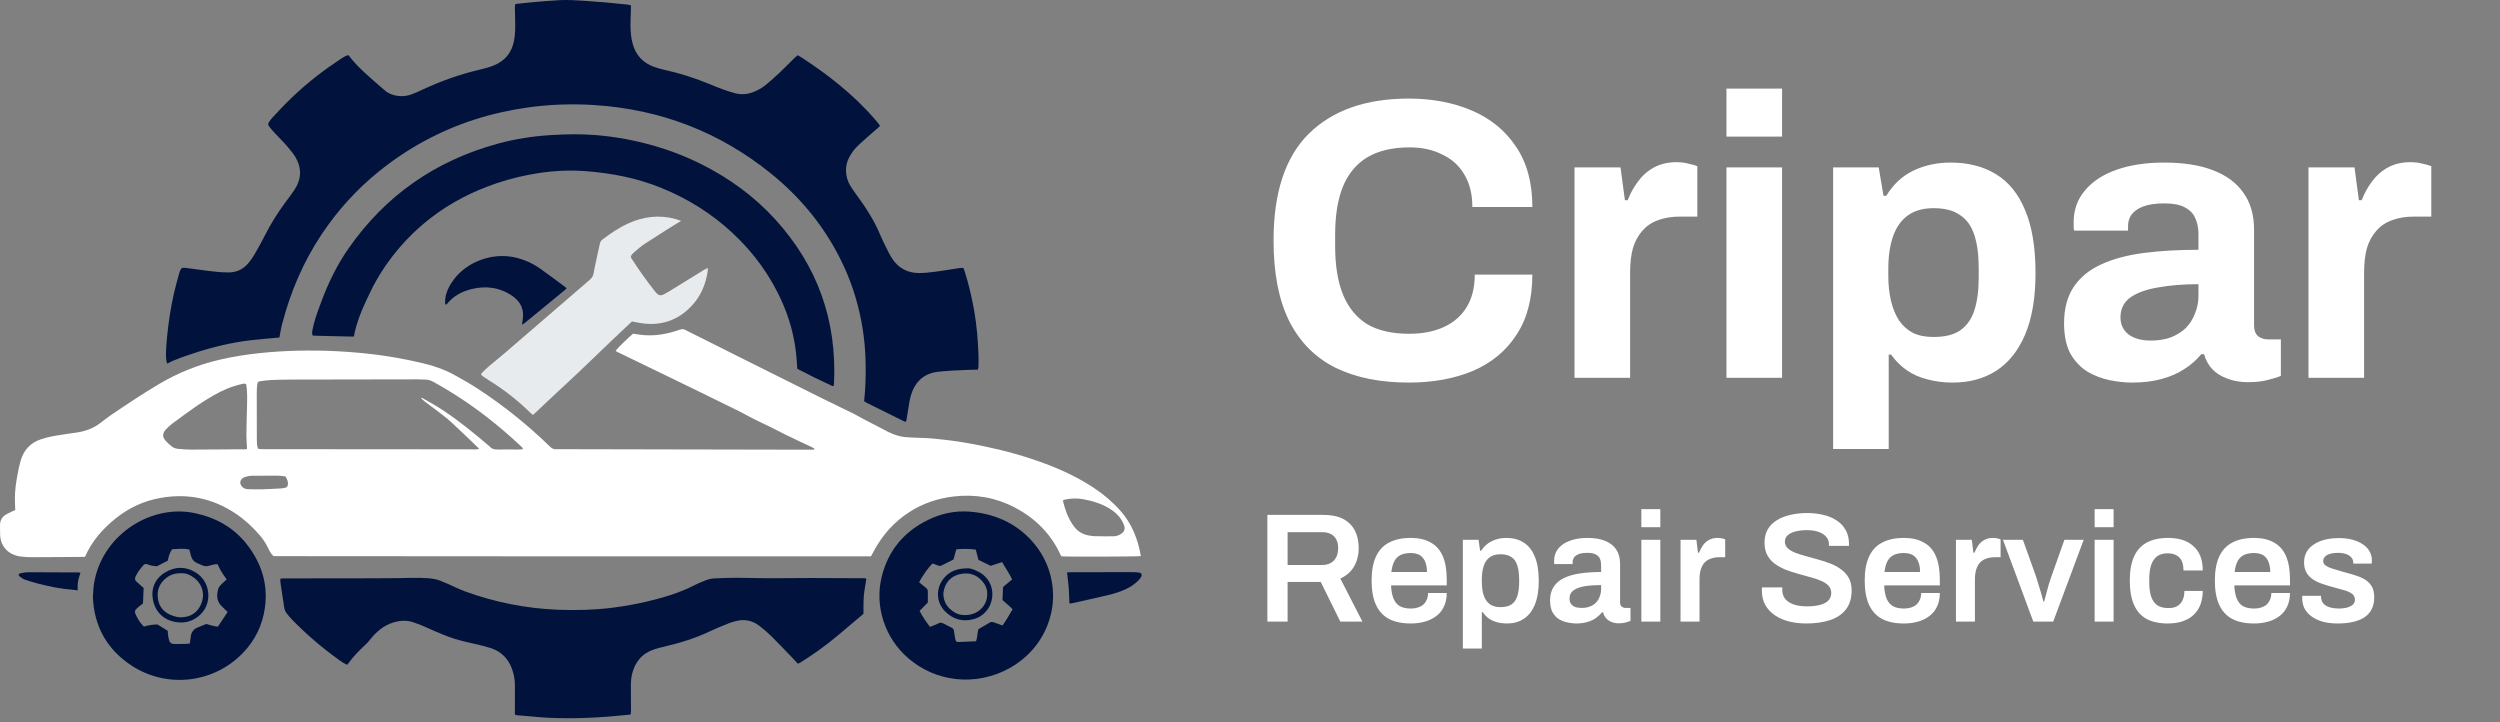 <svg width="225" height="65" viewBox="0 0 225 65" fill="none" xmlns="http://www.w3.org/2000/svg">
<rect x="0" y="0" width="225" height="65" fill="#808080" stroke="none"/>
<path d="M95.533 50.068C95.917 50.118 102.358 50.1 102.664 50.049C102.667 50.036 102.674 50.022 102.671 50.01C102.405 48.502 101.861 47.122 100.83 45.958C100.128 45.167 99.327 44.495 98.448 43.91C97.095 43.01 95.634 42.322 94.116 41.75C92.29 41.062 90.413 40.544 88.501 40.151C87.445 39.933 86.383 39.742 85.313 39.613C84.448 39.508 83.582 39.414 82.709 39.403C82.377 39.399 82.046 39.368 81.715 39.356C81.08 39.332 80.491 39.147 79.928 38.867C79.656 38.732 79.391 38.584 79.121 38.444C78.63 38.189 78.138 37.938 77.649 37.681C77.38 37.54 77.121 37.379 76.849 37.244C75.82 36.737 74.784 36.245 73.758 35.734C71.431 34.578 69.108 33.415 66.784 32.253C65.14 31.431 63.498 30.607 61.854 29.784C61.817 29.766 61.778 29.75 61.744 29.727C61.557 29.602 61.369 29.6 61.157 29.677C60.623 29.869 60.074 30.011 59.513 30.1C58.825 30.209 58.136 30.212 57.448 30.103C57.285 30.077 57.121 30.055 56.98 30.034C56.638 30.296 55.631 31.276 55.408 31.563C55.508 31.679 55.656 31.72 55.787 31.784C58.062 32.888 60.339 33.988 62.613 35.094C63.918 35.728 65.222 36.366 66.521 37.011C67.115 37.306 67.686 37.648 68.288 37.924C69.067 38.282 69.826 38.673 70.588 39.064C71.325 39.441 72.085 39.777 72.834 40.132C72.994 40.208 73.151 40.289 73.295 40.361C73.296 40.473 73.236 40.47 73.184 40.471C73.059 40.473 72.935 40.473 72.81 40.473C65.271 40.458 57.731 40.443 50.191 40.427C50.164 40.427 50.136 40.424 50.108 40.428C49.856 40.461 49.673 40.366 49.487 40.185C47.493 38.24 45.327 36.507 42.995 34.981C42.337 34.551 41.649 34.165 40.961 33.781C39.977 33.23 38.915 32.884 37.818 32.634C36.469 32.326 35.111 32.07 33.738 31.904C32.64 31.77 31.538 31.676 30.432 31.616C29.202 31.55 27.971 31.535 26.74 31.563C25.62 31.589 24.503 31.663 23.387 31.779C22.162 31.906 20.948 32.099 19.749 32.379C17.823 32.827 16.011 33.56 14.308 34.566C12.82 35.446 11.387 36.41 9.957 37.379C9.659 37.58 9.376 37.802 9.093 38.023C8.456 38.521 7.733 38.805 6.937 38.922C6.212 39.029 5.486 39.126 4.764 39.253C4.399 39.317 4.038 39.422 3.684 39.537C2.725 39.847 2.134 40.521 1.855 41.469C1.731 41.891 1.647 42.326 1.567 42.76C1.445 43.425 1.348 44.095 1.341 44.772C1.338 45.142 1.36 45.512 1.371 45.909C1.312 45.933 1.235 45.958 1.162 45.992C0.987 46.075 0.814 46.16 0.642 46.248C0.205 46.47 -0.016 46.819 0.002 47.315C0.012 47.605 -0.003 47.895 0.013 48.184C0.075 49.335 0.933 49.956 1.782 50.076C2.164 50.13 2.553 50.15 2.939 50.15C4.364 50.149 5.789 50.134 7.214 50.123C7.364 50.122 7.515 50.116 7.649 50.112C8.273 48.69 9.252 47.583 10.429 46.642C11.605 45.701 12.943 45.083 14.425 44.816C16.894 44.371 19.18 44.848 21.262 46.258C22.056 46.796 22.75 47.447 23.376 48.172C23.667 48.508 23.909 48.874 24.106 49.273C24.246 49.555 24.379 49.848 24.621 50.053C42.545 50.08 60.458 50.07 78.387 50.07C78.474 49.911 78.553 49.767 78.63 49.623C79.406 48.169 80.462 46.967 81.856 46.076C83.076 45.297 84.413 44.845 85.852 44.68C87.774 44.46 89.605 44.774 91.318 45.669C93.147 46.625 94.556 48.006 95.43 49.895C95.454 49.946 95.482 49.993 95.509 50.041C95.515 50.052 95.526 50.061 95.533 50.068ZM37.964 35.796C37.946 35.817 37.927 35.837 37.909 35.858C38.033 35.965 38.153 36.079 38.283 36.178C38.579 36.405 38.885 36.619 39.179 36.848C39.648 37.212 40.135 37.559 40.572 37.958C41.427 38.74 42.254 39.553 43.133 40.391C43.002 40.417 42.927 40.444 42.852 40.445C42.464 40.447 42.077 40.441 41.69 40.44C35.728 40.435 29.765 40.431 23.803 40.426C23.679 40.426 23.554 40.432 23.43 40.423C23.352 40.416 23.276 40.386 23.202 40.367C23.118 40.052 23.117 39.747 23.115 39.445C23.108 38.052 23.107 36.658 23.108 35.265C23.108 35.059 23.126 34.851 23.147 34.646C23.156 34.553 23.192 34.463 23.217 34.371C23.325 34.342 23.416 34.305 23.511 34.293C23.84 34.254 24.17 34.207 24.501 34.195C25.164 34.172 25.828 34.163 26.492 34.161C30.172 34.153 33.851 34.147 37.531 34.142C37.779 34.142 38.028 34.162 38.277 34.163C38.547 34.165 38.786 34.248 39.022 34.378C40.684 35.294 42.263 36.334 43.765 37.493C44.849 38.33 45.885 39.222 46.883 40.159C46.956 40.227 47.061 40.283 47.057 40.438C46.91 40.445 46.775 40.457 46.64 40.457C46.017 40.458 45.395 40.444 44.773 40.457C44.507 40.463 44.281 40.42 44.102 40.213C44.067 40.172 44.02 40.14 43.977 40.104C42.692 39.013 41.392 37.941 39.986 37.003C39.332 36.566 38.65 36.178 37.964 35.796ZM22.152 34.564C22.168 34.664 22.188 34.756 22.198 34.85C22.258 35.428 22.25 36.007 22.232 36.587C22.206 37.442 22.183 38.297 22.177 39.152C22.174 39.562 22.213 39.972 22.233 40.394C22.097 40.467 21.942 40.434 21.794 40.435C20.273 40.448 18.751 40.462 17.23 40.465C16.843 40.465 16.456 40.434 16.071 40.4C15.85 40.381 15.629 40.323 15.454 40.18C15.262 40.023 15.074 39.857 14.911 39.672C14.613 39.336 14.609 39.011 14.909 38.672C15.09 38.467 15.299 38.279 15.519 38.115C16.24 37.58 16.963 37.046 17.702 36.536C18.202 36.192 18.722 35.873 19.248 35.57C20.03 35.121 20.853 34.766 21.739 34.57C21.86 34.544 21.979 34.496 22.152 34.564ZM95.657 45.057C95.716 45.013 95.726 45.002 95.738 44.997C95.776 44.983 95.815 44.966 95.855 44.958C96.416 44.843 96.975 44.829 97.542 44.938C98.378 45.098 99.178 45.343 99.903 45.798C100.305 46.051 100.658 46.362 100.915 46.762C101.033 46.945 101.127 47.151 101.191 47.359C101.271 47.621 101.176 47.847 100.952 48.012C100.734 48.173 100.488 48.263 100.219 48.266C99.652 48.271 99.085 48.27 98.518 48.257C98.312 48.252 98.104 48.217 97.902 48.174C97.412 48.068 97.004 47.822 96.695 47.425C96.151 46.724 95.868 45.912 95.657 45.057ZM25.695 42.881C25.836 43.114 25.929 43.326 25.917 43.57C25.907 43.77 25.821 43.871 25.625 43.911C25.503 43.935 25.379 43.953 25.255 43.96C24.662 43.991 24.068 44.026 23.475 44.042C23.088 44.052 22.701 44.036 22.314 44.027C22.113 44.023 21.937 43.955 21.794 43.807C21.538 43.541 21.576 43.189 21.894 43.002C21.999 42.94 22.121 42.899 22.24 42.874C22.402 42.84 22.568 42.815 22.733 42.814C23.507 42.807 24.281 42.805 25.055 42.812C25.26 42.814 25.465 42.855 25.695 42.881Z" fill="white"/>
<path d="M71.793 4.969C71.678 5.068 71.56 5.16 71.454 5.265C71.01 5.7 70.579 6.148 70.127 6.575C69.746 6.935 69.352 7.284 68.947 7.617C68.571 7.924 68.151 8.165 67.689 8.325C67.178 8.502 66.665 8.527 66.139 8.386C65.389 8.185 64.668 7.904 63.955 7.606C62.599 7.042 61.207 6.595 59.772 6.278C59.449 6.206 59.128 6.115 58.818 6C57.858 5.644 57.237 4.969 56.953 3.985C56.794 3.436 56.75 2.872 56.744 2.306C56.739 1.852 56.769 1.396 56.781 0.941C56.785 0.792 56.782 0.642 56.782 0.477C56.666 0.452 56.575 0.424 56.483 0.413C55.136 0.262 53.786 0.147 52.433 0.061C51.742 0.017 51.051 -0.021 50.361 0.014C49.547 0.055 48.734 0.131 47.921 0.199C47.507 0.234 47.096 0.284 46.683 0.327C46.588 0.337 46.494 0.35 46.376 0.365C46.362 0.464 46.337 0.555 46.338 0.646C46.345 1.101 46.364 1.556 46.367 2.012C46.371 2.563 46.37 3.115 46.265 3.661C46.059 4.737 45.446 5.488 44.434 5.894C44.014 6.063 43.567 6.175 43.125 6.28C41.356 6.698 39.654 7.305 38.01 8.074C37.697 8.22 37.382 8.363 37.059 8.486C36.667 8.635 36.259 8.685 35.837 8.636C35.399 8.586 34.999 8.446 34.664 8.16C34.086 7.667 33.508 7.173 32.949 6.659C32.38 6.137 31.831 5.593 31.362 4.962C31.089 5.019 30.871 5.165 30.655 5.309C30.276 5.562 29.899 5.818 29.527 6.083C27.992 7.177 26.575 8.407 25.277 9.774C25.04 10.024 24.801 10.274 24.568 10.529C24.456 10.651 24.348 10.778 24.255 10.914C24.097 11.145 24.097 11.218 24.264 11.432C24.407 11.617 24.562 11.795 24.722 11.966C25.023 12.29 25.339 12.6 25.635 12.928C25.894 13.215 26.143 13.511 26.377 13.819C26.517 14.004 26.635 14.211 26.736 14.421C27.109 15.194 27.091 15.97 26.706 16.732C26.583 16.977 26.421 17.204 26.262 17.429C26.056 17.723 25.833 18.005 25.622 18.295C24.956 19.212 24.352 20.167 23.842 21.182C23.558 21.749 23.247 22.304 22.93 22.853C22.772 23.127 22.591 23.392 22.39 23.637C21.93 24.2 21.341 24.514 20.594 24.517C19.984 24.52 19.379 24.463 18.775 24.384C18.09 24.295 17.405 24.199 16.72 24.11C16.612 24.096 16.5 24.108 16.381 24.108C16.237 24.242 16.175 24.429 16.124 24.612C15.954 25.222 15.779 25.832 15.642 26.451C15.358 27.731 15.161 29.026 15.034 30.331C14.989 30.784 14.959 31.239 14.939 31.693C14.928 31.94 14.946 32.189 14.964 32.437C14.97 32.527 15.016 32.614 15.05 32.725C15.82 32.312 16.627 32.067 17.423 31.799C19.104 31.235 20.824 30.828 22.587 30.619C23.342 30.529 24.101 30.472 24.858 30.401C24.953 30.392 25.048 30.388 25.144 30.382C25.235 29.935 25.3 29.501 25.412 29.079C26.168 26.216 27.317 23.527 28.969 21.058C30.401 18.919 32.109 17.032 34.116 15.416C36.693 13.341 39.552 11.78 42.706 10.762C44.302 10.247 45.931 9.89 47.593 9.661C49.575 9.389 51.565 9.328 53.555 9.459C59.486 9.852 64.787 11.892 69.405 15.632C72.239 17.927 74.462 20.717 75.981 24.043C76.8 25.835 77.346 27.709 77.65 29.656C77.924 31.41 77.958 33.172 77.868 34.939C77.848 35.324 77.804 35.707 77.77 36.103C77.832 36.148 77.882 36.195 77.941 36.224C79.092 36.796 80.244 37.365 81.396 37.935C81.42 37.946 81.449 37.95 81.504 37.965C81.586 37.862 81.596 37.729 81.616 37.598C81.698 37.081 81.775 36.562 81.867 36.047C81.903 35.844 81.964 35.645 82.028 35.449C82.424 34.253 83.238 33.576 84.507 33.449C85.375 33.362 86.245 33.318 87.116 33.29C87.406 33.281 87.695 33.275 88.009 33.267C88.031 33.167 88.065 33.078 88.066 32.988C88.071 32.643 88.074 32.298 88.063 31.953C88.02 30.628 87.908 29.31 87.682 28.002C87.471 26.777 87.183 25.571 86.81 24.386C86.782 24.296 86.742 24.209 86.706 24.115C86.598 24.115 86.502 24.103 86.41 24.117C85.658 24.229 84.908 24.358 84.155 24.457C83.676 24.52 83.192 24.576 82.71 24.574C81.648 24.571 80.818 24.108 80.255 23.208C80.035 22.858 79.858 22.482 79.672 22.112C79.518 21.803 79.369 21.491 79.237 21.173C78.686 19.851 77.918 18.659 77.07 17.512C76.882 17.257 76.699 16.996 76.533 16.726C76.283 16.319 76.157 15.871 76.14 15.392C76.125 14.953 76.228 14.544 76.43 14.157C76.651 13.738 76.939 13.366 77.283 13.043C77.746 12.609 78.231 12.197 78.706 11.776C78.87 11.631 79.053 11.506 79.204 11.324C79.071 11.117 78.917 10.942 78.766 10.766C77.784 9.619 76.69 8.586 75.523 7.628C74.433 6.733 73.285 5.915 72.1 5.149C72.009 5.091 71.912 5.038 71.793 4.969Z" fill="#01133C"/>
<path d="M25.256 52.07C25.198 52.255 25.24 52.419 25.263 52.577C25.362 53.273 25.477 53.967 25.576 54.663C25.609 54.891 25.698 55.085 25.843 55.258C25.985 55.427 26.124 55.6 26.278 55.758C27.571 57.089 28.976 58.291 30.483 59.374C30.717 59.543 30.955 59.71 31.252 59.831C31.3 59.768 31.349 59.708 31.395 59.645C31.836 59.04 32.361 58.511 32.91 58.005C33.043 57.883 33.158 57.751 33.269 57.609C33.842 56.879 34.517 56.287 35.434 56.014C36.021 55.839 36.606 55.808 37.188 56.002C37.554 56.123 37.917 56.261 38.268 56.421C38.921 56.721 39.579 57.006 40.251 57.265C41.145 57.609 42.077 57.805 43.007 58.014C43.411 58.105 43.814 58.209 44.206 58.341C45.131 58.652 45.747 59.288 46.078 60.198C46.239 60.642 46.332 61.104 46.34 61.574C46.353 62.305 46.34 63.036 46.339 63.767C46.338 63.945 46.339 64.123 46.339 64.306C46.407 64.332 46.456 64.364 46.508 64.368C47.251 64.434 47.995 64.503 48.739 64.56C49.746 64.636 50.756 64.647 51.766 64.635C53.053 64.619 54.336 64.543 55.617 64.418C55.987 64.382 56.358 64.347 56.754 64.309C56.768 64.183 56.789 64.078 56.789 63.973C56.787 63.27 56.779 62.566 56.778 61.863C56.777 61.462 56.79 61.062 56.884 60.67C57.155 59.551 57.812 58.779 58.926 58.425C59.202 58.337 59.484 58.268 59.767 58.202C61.211 57.867 62.618 57.429 63.959 56.788C64.494 56.532 65.05 56.317 65.6 56.094C65.791 56.016 65.993 55.961 66.193 55.907C66.962 55.702 67.68 55.823 68.314 56.303C68.709 56.603 69.09 56.928 69.442 57.277C70.109 57.938 70.751 58.624 71.403 59.3C71.537 59.439 71.668 59.581 71.816 59.738C71.905 59.693 71.99 59.656 72.067 59.607C73.256 58.871 74.382 58.049 75.453 57.151C76.204 56.521 76.951 55.885 77.713 55.241C77.721 54.719 77.702 54.181 77.745 53.647C77.788 53.128 77.894 52.614 77.973 52.095C77.845 52.011 77.704 52.041 77.57 52.04C76.049 52.031 74.527 52.021 73.006 52.021C71.719 52.021 70.433 52.044 69.147 52.041C68.179 52.039 67.211 52.001 66.243 52C65.593 51.999 64.944 52.032 64.294 52.056C63.987 52.067 63.694 52.153 63.411 52.267C63.117 52.386 62.819 52.502 62.538 52.649C61.541 53.172 60.486 53.535 59.406 53.836C58.005 54.226 56.584 54.513 55.142 54.693C53.505 54.897 51.861 54.942 50.214 54.876C47.346 54.762 44.563 54.212 41.868 53.231C41.363 53.047 40.881 52.801 40.388 52.585C40.16 52.485 39.931 52.389 39.701 52.294C39.326 52.14 38.937 52.068 38.532 52.039C37.619 51.976 36.707 52.02 35.795 52.031C34.315 52.049 32.835 52.047 31.355 52.05C29.474 52.053 27.593 52.053 25.712 52.055C25.563 52.056 25.414 52.065 25.256 52.07Z" fill="#01133C"/>
<path d="M71.756 33.194C72.797 33.737 73.836 34.252 74.891 34.734C74.925 34.75 74.97 34.739 75.032 34.742C75.043 34.644 75.059 34.552 75.063 34.459C75.322 28.82 73.567 23.899 69.751 19.723C67.856 17.65 65.617 16.026 63.106 14.771C60.98 13.708 58.738 12.978 56.403 12.534C55.507 12.363 54.603 12.241 53.693 12.163C52.31 12.046 50.93 12.073 49.548 12.16C47.942 12.26 46.358 12.505 44.808 12.928C39.188 14.461 34.688 17.591 31.359 22.372C30.336 23.841 29.558 25.44 28.932 27.114C28.676 27.798 28.415 28.481 28.235 29.192C28.192 29.366 28.149 29.54 28.117 29.716C28.09 29.864 28.066 30.014 28.13 30.183C28.189 30.194 28.254 30.214 28.32 30.215C29.398 30.242 30.477 30.266 31.555 30.29C31.65 30.293 31.745 30.291 31.845 30.291C32.111 28.841 32.718 27.542 33.34 26.253C33.966 24.955 34.749 23.753 35.663 22.637C36.576 21.52 37.603 20.518 38.744 19.635C40.553 18.233 42.564 17.208 44.731 16.481C45.966 16.067 47.228 15.765 48.516 15.572C49.916 15.362 51.327 15.297 52.737 15.406C55.064 15.585 57.338 16.025 59.511 16.908C61.892 17.876 64.04 19.212 65.921 20.964C67.867 22.776 69.399 24.883 70.454 27.328C71.071 28.756 71.472 30.243 71.648 31.788C71.699 32.239 71.718 32.695 71.756 33.194Z" fill="#01133C"/>
<path d="M94.777 53.591C94.761 50.301 92.624 47.82 90.243 46.773C89.283 46.352 88.279 46.12 87.237 46.045C85.937 45.951 84.702 46.22 83.538 46.785C81.375 47.836 79.963 49.515 79.366 51.853C78.674 54.562 79.659 57.467 81.763 59.257C82.997 60.307 84.425 60.93 86.033 61.114C89.35 61.493 92.923 59.684 94.26 56.297C94.603 55.428 94.784 54.491 94.777 53.591ZM90.187 50.588C90.489 51.12 90.834 51.598 91.088 52.148C90.936 52.277 90.797 52.39 90.663 52.508C90.53 52.625 90.365 52.709 90.27 52.87C90.256 53.242 90.241 53.612 90.226 54.007C90.459 54.21 90.698 54.417 90.934 54.627C91.003 54.689 91.061 54.762 91.132 54.837C90.835 55.34 90.56 55.83 90.226 56.294C89.958 56.199 89.711 56.117 89.469 56.021C89.3 55.954 89.16 55.965 89.004 56.071C88.788 56.218 88.552 56.336 88.325 56.467C88.231 56.522 88.138 56.579 88.061 56.625C87.946 56.989 87.975 57.356 87.845 57.714C87.327 57.737 86.818 57.765 86.308 57.779C86.071 57.786 86.022 57.742 85.974 57.505C85.924 57.262 85.889 57.016 85.854 56.771C85.837 56.653 85.789 56.565 85.679 56.51C85.395 56.368 85.113 56.223 84.831 56.078C84.723 56.022 84.618 56.035 84.512 56.082C84.323 56.166 84.133 56.248 83.942 56.329C83.869 56.359 83.792 56.383 83.695 56.417C83.347 55.954 83.024 55.498 82.765 54.981C83.026 54.713 83.275 54.458 83.506 54.221C83.506 53.888 83.499 53.585 83.509 53.282C83.515 53.096 83.437 52.973 83.293 52.866C83.095 52.718 82.908 52.557 82.722 52.405C83.002 51.837 83.647 50.941 83.94 50.713C84.1 50.773 84.268 50.836 84.434 50.901C84.543 50.943 84.646 50.944 84.753 50.888C85.096 50.713 85.442 50.542 85.812 50.357C85.894 50.061 85.981 49.746 86.065 49.444C86.51 49.375 87.51 49.393 87.823 49.472C87.901 49.773 87.98 50.079 88.061 50.391C88.426 50.568 88.785 50.742 89.163 50.925C89.478 50.822 89.804 50.714 90.187 50.588Z" fill="#01133C"/>
<path d="M8.361 53.729C8.46 56.324 9.596 58.421 11.815 59.887C14.923 61.939 19.099 61.554 21.791 58.84C22.946 57.676 23.632 56.267 23.849 54.641C24.127 52.558 23.531 50.707 22.271 49.061C21.07 47.491 19.46 46.591 17.527 46.181C13.662 45.36 9.335 48.041 8.507 52.269C8.467 52.472 8.434 52.676 8.414 52.882C8.389 53.142 8.38 53.405 8.361 53.729ZM12.951 56.394C12.626 56.078 12.408 55.729 12.234 55.353C12.093 55.045 12.112 54.962 12.346 54.731C12.434 54.644 12.534 54.569 12.632 54.492C12.718 54.425 12.808 54.363 12.869 54.318C12.89 53.835 12.909 53.383 12.929 52.915C12.903 52.893 12.86 52.86 12.819 52.824C12.634 52.659 12.446 52.498 12.265 52.328C12.126 52.197 12.123 52.048 12.205 51.877C12.387 51.5 12.631 51.17 12.914 50.864C13.022 50.747 13.138 50.733 13.286 50.795C13.556 50.906 13.845 50.944 14.115 50.968C14.449 50.795 14.767 50.631 15.1 50.459C15.177 50.108 15.252 49.743 15.51 49.426C16.007 49.402 16.514 49.347 17.031 49.451C17.087 49.653 17.139 49.852 17.196 50.049C17.281 50.342 17.453 50.562 17.745 50.68C17.898 50.742 18.047 50.814 18.2 50.879C18.394 50.963 18.585 50.989 18.8 50.921C19.046 50.843 19.302 50.78 19.576 50.773C19.658 50.943 19.73 51.105 19.816 51.261C19.902 51.417 19.999 51.569 20.097 51.718C20.193 51.864 20.297 52.005 20.401 52.153C20.228 52.309 20.067 52.439 19.925 52.587C19.822 52.695 19.702 52.814 19.66 52.95C19.487 53.514 19.465 54.066 19.923 54.531C20.049 54.658 20.179 54.781 20.308 54.906C20.374 54.97 20.44 55.034 20.486 55.079C20.191 55.525 19.91 55.948 19.615 56.394C19.278 56.383 18.942 56.254 18.565 56.156C18.322 56.256 18.056 56.368 17.787 56.474C17.434 56.614 17.234 56.874 17.174 57.243C17.14 57.459 17.116 57.676 17.085 57.912C17.011 57.923 16.932 57.942 16.852 57.945C16.548 57.954 16.244 57.959 15.94 57.962C15.339 57.968 15.269 57.911 15.149 57.317C15.131 57.223 15.126 57.125 15.116 57.03C15.107 56.936 15.1 56.842 15.093 56.77C14.779 56.576 14.487 56.395 14.179 56.204C13.784 56.196 13.378 56.266 12.951 56.394Z" fill="#01133C"/>
<path d="M61.302 19.878C61.085 19.805 60.959 19.755 60.829 19.719C59.352 19.312 57.927 19.478 56.544 20.107C55.708 20.487 54.957 21.002 54.227 21.552C54.096 21.651 54.023 21.772 53.989 21.925C53.877 22.436 53.762 22.948 53.653 23.46C53.572 23.838 53.486 24.215 53.425 24.596C53.385 24.844 53.265 25.023 53.078 25.183C52.226 25.91 51.382 26.645 50.535 27.376C48.83 28.848 47.126 30.321 45.417 31.788C44.966 32.176 44.498 32.543 44.046 32.927C43.825 33.115 43.619 33.32 43.41 33.521C43.363 33.566 43.332 33.629 43.281 33.7C43.35 33.766 43.403 33.828 43.467 33.873C43.637 33.993 43.807 34.111 43.984 34.219C45.349 35.049 46.588 36.039 47.733 37.148C47.802 37.214 47.877 37.272 47.962 37.345C48.074 37.244 48.177 37.155 48.278 37.061C49.003 36.38 49.719 35.69 50.453 35.018C52.522 33.123 54.506 31.139 56.559 29.228C56.659 29.134 56.761 29.041 56.88 28.931C57.117 28.976 57.359 29.028 57.601 29.069C59.467 29.38 61.049 28.85 62.319 27.449C63.093 26.595 63.513 25.57 63.689 24.44C63.703 24.349 63.7 24.256 63.707 24.12C63.56 24.192 63.446 24.237 63.343 24.3C62.413 24.871 61.486 25.447 60.556 26.019C60.285 26.185 60.017 26.357 59.733 26.497C59.447 26.638 59.281 26.591 59.067 26.364C59.001 26.294 58.941 26.218 58.881 26.142C58.209 25.282 57.57 24.398 56.978 23.481C56.752 23.131 56.646 23.099 57.062 22.715C57.375 22.425 57.713 22.154 58.068 21.919C58.91 21.363 59.767 20.832 60.62 20.292C60.817 20.168 61.018 20.05 61.302 19.878Z" fill="#E8EBEE"/>
<path d="M40.122 27.429C40.163 27.401 40.203 27.384 40.227 27.355C40.797 26.649 41.553 26.238 42.416 26.023C43.741 25.693 44.999 25.86 46.133 26.652C46.863 27.162 47.19 27.866 47.045 28.763C47.023 28.898 47.008 29.034 46.983 29.22C47.077 29.165 47.136 29.141 47.183 29.102C47.665 28.71 48.145 28.317 48.625 27.923C49.34 27.336 50.054 26.749 50.768 26.161C50.841 26.101 50.91 26.035 50.984 25.969C50.953 25.924 50.937 25.883 50.906 25.86C50.142 25.293 49.386 24.713 48.605 24.168C47.899 23.673 47.117 23.331 46.267 23.151C44.3 22.737 42.096 23.538 40.892 25.088C40.499 25.595 40.198 26.15 40.086 26.789C40.056 26.963 40.063 27.145 40.06 27.323C40.06 27.356 40.097 27.389 40.122 27.429Z" fill="#01133C"/>
<path d="M96.034 51.516C96.087 51.999 96.151 52.459 96.186 52.923C96.22 53.374 96.225 53.828 96.243 54.299C96.305 54.304 96.358 54.32 96.406 54.309C97.524 54.06 98.644 53.82 99.758 53.551C100.307 53.419 100.848 53.249 101.362 53.004C101.766 52.812 102.129 52.565 102.445 52.252C102.542 52.156 102.63 52.045 102.697 51.927C102.811 51.726 102.736 51.572 102.517 51.528C102.436 51.512 102.352 51.506 102.27 51.503C102.076 51.496 101.883 51.491 101.69 51.491C99.921 51.493 98.152 51.496 96.383 51.5C96.275 51.501 96.167 51.51 96.034 51.516Z" fill="#01133C"/>
<path d="M6.992 53.128C6.992 52.913 6.981 52.736 6.995 52.561C7.008 52.397 7.038 52.233 7.078 52.074C7.12 51.904 7.184 51.74 7.244 51.553C7.17 51.538 7.12 51.519 7.07 51.519C5.552 51.51 4.035 51.499 2.517 51.501C2.285 51.502 2.052 51.553 1.823 51.599C1.671 51.63 1.635 51.779 1.76 51.874C1.911 51.99 2.073 52.109 2.25 52.172C2.652 52.313 3.063 52.431 3.476 52.538C3.916 52.651 4.36 52.749 4.806 52.839C5.508 52.981 6.221 53.055 6.992 53.128Z" fill="#01133C"/>
<path d="M87.02 51.15C86.12 51.162 85.448 51.428 84.94 52.047C84.209 52.937 84.242 54.215 85.058 55.026C85.763 55.728 86.623 55.993 87.607 55.728C88.565 55.469 89.227 54.67 89.307 53.658C89.378 52.756 88.945 51.892 88.02 51.435C87.672 51.262 87.312 51.117 87.02 51.15ZM84.902 53.401C84.919 53.31 84.934 53.129 84.988 52.96C85.255 52.127 85.873 51.71 86.708 51.622C87.487 51.539 88.104 51.872 88.555 52.503C88.708 52.718 88.808 52.963 88.839 53.228C88.983 54.488 87.965 55.485 86.602 55.344C86.173 55.299 85.786 55.083 85.469 54.778C85.106 54.428 84.908 53.999 84.902 53.401Z" fill="#01133C"/>
<path d="M13.714 53.396C13.716 54.694 14.427 55.619 15.518 55.917C16.392 56.156 17.197 56.011 17.897 55.436C19.149 54.408 19.004 52.385 17.626 51.53C16.701 50.956 15.762 50.972 14.843 51.528C14.084 51.986 13.738 52.696 13.714 53.396ZM16.329 51.588C16.744 51.586 17.049 51.692 17.465 51.999C18.135 52.491 18.433 53.333 18.187 54.123C17.933 54.941 17.363 55.517 16.334 55.558C16.053 55.569 15.787 55.499 15.526 55.408C14.802 55.158 14.334 54.669 14.217 53.904C14.097 53.12 14.355 52.467 15.001 51.985C15.38 51.702 15.81 51.581 16.329 51.588Z" fill="#01133C"/>
<path d="M126.788 34.432C124.22 34.432 122.024 33.988 120.2 33.1C118.376 32.188 116.984 30.784 116.024 28.888C115.088 26.992 114.62 24.58 114.62 21.652C114.62 17.332 115.676 14.128 117.788 12.04C119.924 9.928 122.924 8.872 126.788 8.872C128.9 8.872 130.796 9.232 132.476 9.952C134.156 10.672 135.476 11.752 136.436 13.192C137.42 14.632 137.912 16.444 137.912 18.628H132.512C132.512 17.476 132.272 16.504 131.792 15.712C131.336 14.92 130.676 14.32 129.812 13.912C128.972 13.48 127.988 13.264 126.86 13.264C125.324 13.264 124.052 13.564 123.044 14.164C122.06 14.764 121.328 15.652 120.848 16.828C120.392 17.98 120.164 19.396 120.164 21.076V22.192C120.164 23.92 120.404 25.372 120.884 26.548C121.364 27.7 122.084 28.576 123.044 29.176C124.028 29.752 125.288 30.04 126.824 30.04C128.024 30.04 129.068 29.836 129.956 29.428C130.844 29.02 131.528 28.42 132.008 27.628C132.488 26.836 132.728 25.864 132.728 24.712H137.912C137.912 26.896 137.432 28.708 136.472 30.148C135.536 31.588 134.228 32.668 132.548 33.388C130.868 34.084 128.948 34.432 126.788 34.432ZM141.706 34V15.064H145.846L146.242 18.016H146.494C146.734 17.392 147.046 16.828 147.43 16.324C147.814 15.796 148.294 15.376 148.87 15.064C149.446 14.752 150.118 14.596 150.886 14.596C151.294 14.596 151.666 14.644 152.002 14.74C152.338 14.812 152.59 14.884 152.758 14.956V19.492H151.21C150.466 19.492 149.806 19.6 149.23 19.816C148.678 20.008 148.21 20.32 147.826 20.752C147.442 21.184 147.154 21.712 146.962 22.336C146.794 22.96 146.71 23.692 146.71 24.532V34H141.706ZM155.382 12.292V7.972H160.386V12.292H155.382ZM155.382 34V15.064H160.386V34H155.382ZM164.98 40.408V15.064H169.084L169.516 17.62H169.768C170.392 16.588 171.208 15.832 172.216 15.352C173.224 14.872 174.34 14.632 175.564 14.632C177.148 14.632 178.504 14.98 179.632 15.676C180.784 16.372 181.66 17.452 182.26 18.916C182.884 20.38 183.196 22.264 183.196 24.568C183.196 26.8 182.884 28.648 182.26 30.112C181.636 31.576 180.76 32.668 179.632 33.388C178.528 34.084 177.232 34.432 175.744 34.432C174.928 34.432 174.172 34.336 173.476 34.144C172.78 33.976 172.156 33.7 171.604 33.316C171.052 32.932 170.584 32.464 170.2 31.912H169.984V40.408H164.98ZM174.016 30.328C175.024 30.328 175.816 30.136 176.392 29.752C176.992 29.344 177.424 28.744 177.688 27.952C177.952 27.136 178.084 26.14 178.084 24.964V24.136C178.084 22.936 177.952 21.94 177.688 21.148C177.424 20.332 176.992 19.732 176.392 19.348C175.816 18.94 175.024 18.736 174.016 18.736C173.08 18.736 172.312 18.952 171.712 19.384C171.112 19.816 170.668 20.44 170.38 21.256C170.092 22.072 169.948 23.056 169.948 24.208V24.82C169.948 25.66 170.032 26.428 170.2 27.124C170.368 27.796 170.608 28.372 170.92 28.852C171.256 29.332 171.676 29.704 172.18 29.968C172.684 30.208 173.296 30.328 174.016 30.328ZM191.886 34.432C191.262 34.432 190.59 34.36 189.87 34.216C189.174 34.072 188.514 33.82 187.89 33.46C187.266 33.076 186.75 32.536 186.342 31.84C185.958 31.12 185.766 30.208 185.766 29.104C185.766 27.784 186.054 26.692 186.63 25.828C187.206 24.964 188.022 24.292 189.078 23.812C190.158 23.308 191.442 22.96 192.93 22.768C194.418 22.576 196.062 22.48 197.862 22.48V21.076C197.862 20.524 197.766 20.044 197.574 19.636C197.406 19.228 197.094 18.904 196.638 18.664C196.206 18.424 195.594 18.304 194.802 18.304C194.01 18.304 193.362 18.4 192.858 18.592C192.378 18.784 192.03 19.036 191.814 19.348C191.622 19.636 191.526 19.96 191.526 20.32V20.752H186.666C186.642 20.632 186.63 20.524 186.63 20.428C186.63 20.308 186.63 20.164 186.63 19.996C186.63 18.892 186.966 17.944 187.638 17.152C188.31 16.336 189.258 15.712 190.482 15.28C191.706 14.848 193.134 14.632 194.766 14.632C196.518 14.632 197.982 14.86 199.158 15.316C200.358 15.772 201.27 16.444 201.894 17.332C202.542 18.22 202.866 19.336 202.866 20.68V29.284C202.866 29.716 202.986 30.04 203.226 30.256C203.49 30.448 203.778 30.544 204.09 30.544H205.278V33.82C205.038 33.94 204.666 34.06 204.162 34.18C203.658 34.324 203.046 34.396 202.326 34.396C201.63 34.396 201.006 34.288 200.454 34.072C199.926 33.88 199.482 33.604 199.122 33.244C198.762 32.86 198.51 32.404 198.366 31.876H198.114C197.706 32.38 197.202 32.824 196.602 33.208C196.026 33.592 195.342 33.892 194.55 34.108C193.782 34.324 192.894 34.432 191.886 34.432ZM193.578 30.652C194.25 30.652 194.85 30.556 195.378 30.364C195.906 30.148 196.35 29.872 196.71 29.536C197.07 29.176 197.346 28.744 197.538 28.24C197.754 27.736 197.862 27.196 197.862 26.62V25.576C196.518 25.576 195.318 25.672 194.262 25.864C193.206 26.032 192.366 26.332 191.742 26.764C191.142 27.196 190.842 27.796 190.842 28.564C190.842 28.996 190.95 29.368 191.166 29.68C191.382 29.992 191.694 30.232 192.102 30.4C192.51 30.568 193.002 30.652 193.578 30.652ZM207.765 34V15.064H211.905L212.301 18.016H212.553C212.793 17.392 213.105 16.828 213.489 16.324C213.873 15.796 214.353 15.376 214.929 15.064C215.505 14.752 216.177 14.596 216.945 14.596C217.353 14.596 217.725 14.644 218.061 14.74C218.397 14.812 218.649 14.884 218.817 14.956V19.492H217.269C216.525 19.492 215.865 19.6 215.289 19.816C214.737 20.008 214.269 20.32 213.885 20.752C213.501 21.184 213.213 21.712 213.021 22.336C212.853 22.96 212.769 23.692 212.769 24.532V34H207.765Z" fill="white"/>
<path d="M114.064 55.945V46.341H119.118C119.827 46.341 120.415 46.463 120.882 46.705C121.349 46.948 121.699 47.293 121.932 47.741C122.165 48.189 122.282 48.717 122.282 49.323C122.282 49.949 122.142 50.504 121.862 50.989C121.582 51.465 121.171 51.825 120.63 52.067L122.618 55.945H120.63L118.866 52.375H115.884V55.945H114.064ZM115.884 50.849H118.978C119.445 50.849 119.804 50.714 120.056 50.443C120.308 50.173 120.434 49.799 120.434 49.323C120.434 49.015 120.378 48.759 120.266 48.553C120.154 48.339 119.991 48.175 119.776 48.063C119.561 47.951 119.295 47.895 118.978 47.895H115.884V50.849ZM126.972 56.113C126.188 56.113 125.535 55.978 125.012 55.707C124.49 55.427 124.098 55.003 123.836 54.433C123.575 53.864 123.444 53.141 123.444 52.263C123.444 51.377 123.575 50.653 123.836 50.093C124.098 49.524 124.49 49.104 125.012 48.833C125.535 48.553 126.188 48.413 126.972 48.413C127.682 48.413 128.274 48.549 128.75 48.819C129.236 49.081 129.6 49.487 129.842 50.037C130.085 50.588 130.206 51.302 130.206 52.179V52.683H125.194C125.213 53.141 125.283 53.528 125.404 53.845C125.526 54.153 125.712 54.387 125.964 54.545C126.226 54.695 126.566 54.769 126.986 54.769C127.201 54.769 127.402 54.741 127.588 54.685C127.775 54.629 127.938 54.545 128.078 54.433C128.218 54.312 128.326 54.163 128.4 53.985C128.484 53.808 128.526 53.603 128.526 53.369H130.206C130.206 53.836 130.122 54.242 129.954 54.587C129.796 54.933 129.567 55.217 129.268 55.441C128.979 55.665 128.638 55.833 128.246 55.945C127.854 56.057 127.43 56.113 126.972 56.113ZM125.222 51.479H128.428C128.428 51.171 128.391 50.91 128.316 50.695C128.251 50.481 128.153 50.303 128.022 50.163C127.901 50.023 127.752 49.925 127.574 49.869C127.397 49.804 127.196 49.771 126.972 49.771C126.608 49.771 126.3 49.832 126.048 49.953C125.806 50.075 125.619 50.261 125.488 50.513C125.358 50.765 125.269 51.087 125.222 51.479ZM131.656 58.367V48.581H133.07L133.21 49.561H133.308C133.551 49.179 133.868 48.894 134.26 48.707C134.652 48.511 135.086 48.413 135.562 48.413C136.169 48.413 136.687 48.549 137.116 48.819C137.555 49.09 137.891 49.51 138.124 50.079C138.367 50.649 138.488 51.381 138.488 52.277C138.488 53.155 138.367 53.878 138.124 54.447C137.881 55.017 137.545 55.437 137.116 55.707C136.696 55.978 136.211 56.113 135.66 56.113C135.324 56.113 135.016 56.076 134.736 56.001C134.456 55.927 134.209 55.815 133.994 55.665C133.779 55.507 133.597 55.315 133.448 55.091H133.364V58.367H131.656ZM135.03 54.643C135.45 54.643 135.781 54.564 136.024 54.405C136.276 54.237 136.453 53.985 136.556 53.649C136.668 53.313 136.724 52.889 136.724 52.375V52.179C136.724 51.657 136.668 51.227 136.556 50.891C136.453 50.546 136.276 50.294 136.024 50.135C135.781 49.967 135.45 49.883 135.03 49.883C134.647 49.883 134.33 49.972 134.078 50.149C133.835 50.327 133.653 50.588 133.532 50.933C133.42 51.269 133.364 51.685 133.364 52.179V52.347C133.364 52.711 133.397 53.038 133.462 53.327C133.527 53.607 133.625 53.845 133.756 54.041C133.896 54.237 134.069 54.387 134.274 54.489C134.489 54.592 134.741 54.643 135.03 54.643ZM141.831 56.113C141.626 56.113 141.388 56.085 141.117 56.029C140.856 55.983 140.599 55.889 140.347 55.749C140.105 55.609 139.904 55.404 139.745 55.133C139.587 54.853 139.507 54.489 139.507 54.041C139.507 53.537 139.619 53.122 139.843 52.795C140.067 52.459 140.38 52.198 140.781 52.011C141.192 51.815 141.677 51.68 142.237 51.605C142.807 51.521 143.427 51.479 144.099 51.479V50.877C144.099 50.663 144.067 50.471 144.001 50.303C143.936 50.135 143.815 50.005 143.637 49.911C143.469 49.809 143.213 49.757 142.867 49.757C142.522 49.757 142.251 49.799 142.055 49.883C141.859 49.967 141.724 50.07 141.649 50.191C141.575 50.313 141.537 50.439 141.537 50.569V50.765H139.885C139.876 50.719 139.871 50.672 139.871 50.625C139.871 50.579 139.871 50.523 139.871 50.457C139.871 50.037 139.997 49.673 140.249 49.365C140.501 49.057 140.851 48.824 141.299 48.665C141.747 48.497 142.265 48.413 142.853 48.413C143.525 48.413 144.076 48.507 144.505 48.693C144.944 48.88 145.271 49.146 145.485 49.491C145.7 49.837 145.807 50.257 145.807 50.751V54.223C145.807 54.401 145.859 54.527 145.961 54.601C146.064 54.676 146.176 54.713 146.297 54.713H146.745V55.889C146.652 55.927 146.517 55.969 146.339 56.015C146.162 56.071 145.943 56.099 145.681 56.099C145.439 56.099 145.219 56.057 145.023 55.973C144.837 55.899 144.678 55.787 144.547 55.637C144.417 55.488 144.323 55.311 144.267 55.105H144.183C144.025 55.301 143.833 55.479 143.609 55.637C143.395 55.787 143.138 55.903 142.839 55.987C142.55 56.071 142.214 56.113 141.831 56.113ZM142.349 54.713C142.629 54.713 142.877 54.671 143.091 54.587C143.315 54.503 143.497 54.387 143.637 54.237C143.787 54.088 143.899 53.906 143.973 53.691C144.057 53.477 144.099 53.243 144.099 52.991V52.655C143.586 52.655 143.11 52.688 142.671 52.753C142.242 52.819 141.897 52.94 141.635 53.117C141.383 53.295 141.257 53.547 141.257 53.873C141.257 54.041 141.295 54.191 141.369 54.321C141.453 54.443 141.575 54.541 141.733 54.615C141.901 54.681 142.107 54.713 142.349 54.713ZM147.721 47.447V45.823H149.429V47.447H147.721ZM147.721 55.945V48.581H149.429V55.945H147.721ZM151.248 55.945V48.581H152.676L152.816 49.743H152.914C153.007 49.51 153.119 49.295 153.25 49.099C153.39 48.894 153.567 48.731 153.782 48.609C153.997 48.479 154.258 48.413 154.566 48.413C154.715 48.413 154.851 48.427 154.972 48.455C155.103 48.483 155.201 48.511 155.266 48.539V50.149H154.748C154.459 50.149 154.202 50.191 153.978 50.275C153.754 50.35 153.563 50.471 153.404 50.639C153.255 50.807 153.143 51.017 153.068 51.269C152.993 51.521 152.956 51.815 152.956 52.151V55.945H151.248ZM162.587 56.113C162.055 56.113 161.547 56.057 161.061 55.945C160.576 55.824 160.147 55.642 159.773 55.399C159.4 55.147 159.106 54.839 158.891 54.475C158.677 54.102 158.569 53.663 158.569 53.159C158.569 53.103 158.569 53.047 158.569 52.991C158.579 52.935 158.583 52.893 158.583 52.865H160.417C160.417 52.884 160.413 52.921 160.403 52.977C160.403 53.024 160.403 53.066 160.403 53.103C160.403 53.411 160.492 53.677 160.669 53.901C160.847 54.116 161.103 54.284 161.439 54.405C161.775 54.517 162.172 54.573 162.629 54.573C162.937 54.573 163.208 54.555 163.441 54.517C163.684 54.48 163.889 54.429 164.057 54.363C164.235 54.289 164.379 54.205 164.491 54.111C164.603 54.009 164.683 53.897 164.729 53.775C164.785 53.654 164.813 53.523 164.813 53.383C164.813 53.113 164.729 52.889 164.561 52.711C164.393 52.534 164.165 52.385 163.875 52.263C163.595 52.142 163.273 52.035 162.909 51.941C162.555 51.839 162.186 51.736 161.803 51.633C161.43 51.531 161.061 51.409 160.697 51.269C160.343 51.12 160.021 50.943 159.731 50.737C159.451 50.532 159.227 50.275 159.059 49.967C158.891 49.65 158.807 49.272 158.807 48.833C158.807 48.385 158.901 47.993 159.087 47.657C159.283 47.321 159.554 47.046 159.899 46.831C160.254 46.607 160.665 46.444 161.131 46.341C161.598 46.229 162.107 46.173 162.657 46.173C163.171 46.173 163.651 46.229 164.099 46.341C164.557 46.444 164.958 46.612 165.303 46.845C165.649 47.069 165.919 47.359 166.115 47.713C166.311 48.059 166.409 48.474 166.409 48.959V49.127H164.603V48.987C164.603 48.717 164.519 48.488 164.351 48.301C164.193 48.115 163.964 47.97 163.665 47.867C163.376 47.765 163.035 47.713 162.643 47.713C162.223 47.713 161.864 47.755 161.565 47.839C161.267 47.914 161.038 48.031 160.879 48.189C160.721 48.339 160.641 48.525 160.641 48.749C160.641 48.983 160.725 49.179 160.893 49.337C161.061 49.496 161.285 49.631 161.565 49.743C161.855 49.855 162.177 49.958 162.531 50.051C162.895 50.145 163.264 50.247 163.637 50.359C164.02 50.462 164.389 50.583 164.743 50.723C165.107 50.863 165.429 51.041 165.709 51.255C165.999 51.461 166.227 51.717 166.395 52.025C166.563 52.333 166.647 52.702 166.647 53.131C166.647 53.85 166.47 54.429 166.115 54.867C165.77 55.306 165.289 55.623 164.673 55.819C164.067 56.015 163.371 56.113 162.587 56.113ZM171.351 56.113C170.567 56.113 169.914 55.978 169.391 55.707C168.869 55.427 168.477 55.003 168.215 54.433C167.954 53.864 167.823 53.141 167.823 52.263C167.823 51.377 167.954 50.653 168.215 50.093C168.477 49.524 168.869 49.104 169.391 48.833C169.914 48.553 170.567 48.413 171.351 48.413C172.061 48.413 172.653 48.549 173.129 48.819C173.615 49.081 173.979 49.487 174.221 50.037C174.464 50.588 174.585 51.302 174.585 52.179V52.683H169.573C169.592 53.141 169.662 53.528 169.783 53.845C169.905 54.153 170.091 54.387 170.343 54.545C170.605 54.695 170.945 54.769 171.365 54.769C171.58 54.769 171.781 54.741 171.967 54.685C172.154 54.629 172.317 54.545 172.457 54.433C172.597 54.312 172.705 54.163 172.779 53.985C172.863 53.808 172.905 53.603 172.905 53.369H174.585C174.585 53.836 174.501 54.242 174.333 54.587C174.175 54.933 173.946 55.217 173.647 55.441C173.358 55.665 173.017 55.833 172.625 55.945C172.233 56.057 171.809 56.113 171.351 56.113ZM169.601 51.479H172.807C172.807 51.171 172.77 50.91 172.695 50.695C172.63 50.481 172.532 50.303 172.401 50.163C172.28 50.023 172.131 49.925 171.953 49.869C171.776 49.804 171.575 49.771 171.351 49.771C170.987 49.771 170.679 49.832 170.427 49.953C170.185 50.075 169.998 50.261 169.867 50.513C169.737 50.765 169.648 51.087 169.601 51.479ZM176.035 55.945V48.581H177.463L177.603 49.743H177.701C177.794 49.51 177.906 49.295 178.037 49.099C178.177 48.894 178.354 48.731 178.569 48.609C178.784 48.479 179.045 48.413 179.353 48.413C179.502 48.413 179.638 48.427 179.759 48.455C179.89 48.483 179.988 48.511 180.053 48.539V50.149H179.535C179.246 50.149 178.989 50.191 178.765 50.275C178.541 50.35 178.35 50.471 178.191 50.639C178.042 50.807 177.93 51.017 177.855 51.269C177.78 51.521 177.743 51.815 177.743 52.151V55.945H176.035ZM182.997 55.945L180.267 48.581H182.059L183.249 51.899C183.305 52.058 183.371 52.273 183.445 52.543C183.529 52.805 183.613 53.08 183.697 53.369C183.781 53.649 183.851 53.906 183.907 54.139H183.977C184.033 53.925 184.099 53.677 184.173 53.397C184.248 53.117 184.323 52.842 184.397 52.571C184.481 52.301 184.556 52.077 184.621 51.899L185.797 48.581H187.533L184.789 55.945H182.997ZM188.517 47.447V45.823H190.225V47.447H188.517ZM188.517 55.945V48.581H190.225V55.945H188.517ZM195.111 56.113C194.345 56.113 193.706 55.978 193.193 55.707C192.689 55.427 192.311 55.003 192.059 54.433C191.807 53.864 191.681 53.141 191.681 52.263C191.681 51.377 191.807 50.653 192.059 50.093C192.32 49.524 192.703 49.104 193.207 48.833C193.72 48.553 194.355 48.413 195.111 48.413C195.605 48.413 196.044 48.474 196.427 48.595C196.809 48.717 197.136 48.903 197.407 49.155C197.687 49.398 197.897 49.701 198.037 50.065C198.177 50.429 198.247 50.854 198.247 51.339H196.511C196.511 50.994 196.459 50.709 196.357 50.485C196.254 50.261 196.095 50.093 195.881 49.981C195.675 49.86 195.409 49.799 195.083 49.799C194.7 49.799 194.387 49.888 194.145 50.065C193.902 50.243 193.72 50.509 193.599 50.863C193.487 51.209 193.431 51.647 193.431 52.179V52.361C193.431 52.884 193.487 53.323 193.599 53.677C193.72 54.032 193.907 54.298 194.159 54.475C194.411 54.643 194.742 54.727 195.153 54.727C195.47 54.727 195.731 54.671 195.937 54.559C196.151 54.438 196.315 54.261 196.427 54.027C196.539 53.794 196.595 53.514 196.595 53.187H198.247C198.247 53.645 198.177 54.055 198.037 54.419C197.897 54.783 197.691 55.091 197.421 55.343C197.15 55.595 196.819 55.787 196.427 55.917C196.044 56.048 195.605 56.113 195.111 56.113ZM202.865 56.113C202.081 56.113 201.428 55.978 200.905 55.707C200.382 55.427 199.99 55.003 199.729 54.433C199.468 53.864 199.337 53.141 199.337 52.263C199.337 51.377 199.468 50.653 199.729 50.093C199.99 49.524 200.382 49.104 200.905 48.833C201.428 48.553 202.081 48.413 202.865 48.413C203.574 48.413 204.167 48.549 204.643 48.819C205.128 49.081 205.492 49.487 205.735 50.037C205.978 50.588 206.099 51.302 206.099 52.179V52.683H201.087C201.106 53.141 201.176 53.528 201.297 53.845C201.418 54.153 201.605 54.387 201.857 54.545C202.118 54.695 202.459 54.769 202.879 54.769C203.094 54.769 203.294 54.741 203.481 54.685C203.668 54.629 203.831 54.545 203.971 54.433C204.111 54.312 204.218 54.163 204.293 53.985C204.377 53.808 204.419 53.603 204.419 53.369H206.099C206.099 53.836 206.015 54.242 205.847 54.587C205.688 54.933 205.46 55.217 205.161 55.441C204.872 55.665 204.531 55.833 204.139 55.945C203.747 56.057 203.322 56.113 202.865 56.113ZM201.115 51.479H204.321C204.321 51.171 204.284 50.91 204.209 50.695C204.144 50.481 204.046 50.303 203.915 50.163C203.794 50.023 203.644 49.925 203.467 49.869C203.29 49.804 203.089 49.771 202.865 49.771C202.501 49.771 202.193 49.832 201.941 49.953C201.698 50.075 201.512 50.261 201.381 50.513C201.25 50.765 201.162 51.087 201.115 51.479ZM210.419 56.113C209.887 56.113 209.42 56.057 209.019 55.945C208.617 55.824 208.281 55.661 208.011 55.455C207.74 55.25 207.535 55.012 207.395 54.741C207.264 54.461 207.199 54.158 207.199 53.831C207.199 53.785 207.199 53.743 207.199 53.705C207.208 53.668 207.213 53.64 207.213 53.621H208.893C208.893 53.64 208.893 53.659 208.893 53.677C208.893 53.696 208.893 53.715 208.893 53.733C208.902 53.985 208.981 54.191 209.131 54.349C209.28 54.499 209.476 54.606 209.719 54.671C209.961 54.737 210.218 54.769 210.489 54.769C210.731 54.769 210.96 54.746 211.175 54.699C211.399 54.643 211.581 54.559 211.721 54.447C211.87 54.326 211.945 54.172 211.945 53.985C211.945 53.743 211.851 53.556 211.665 53.425C211.478 53.295 211.231 53.187 210.923 53.103C210.624 53.019 210.302 52.931 209.957 52.837C209.649 52.753 209.341 52.66 209.033 52.557C208.725 52.455 208.445 52.324 208.193 52.165C207.95 52.007 207.749 51.801 207.591 51.549C207.441 51.297 207.367 50.985 207.367 50.611C207.367 50.247 207.446 49.93 207.605 49.659C207.763 49.389 207.983 49.165 208.263 48.987C208.543 48.801 208.874 48.661 209.257 48.567C209.639 48.474 210.055 48.427 210.503 48.427C210.941 48.427 211.338 48.474 211.693 48.567C212.057 48.661 212.369 48.796 212.631 48.973C212.901 49.141 213.107 49.351 213.247 49.603C213.396 49.846 213.471 50.117 213.471 50.415C213.471 50.481 213.466 50.546 213.457 50.611C213.457 50.677 213.457 50.714 213.457 50.723H211.791V50.625C211.791 50.448 211.735 50.299 211.623 50.177C211.52 50.047 211.366 49.944 211.161 49.869C210.965 49.795 210.717 49.757 210.419 49.757C210.195 49.757 209.999 49.776 209.831 49.813C209.663 49.851 209.523 49.902 209.411 49.967C209.308 50.033 209.229 50.107 209.173 50.191C209.117 50.275 209.089 50.369 209.089 50.471C209.089 50.649 209.159 50.789 209.299 50.891C209.439 50.994 209.625 51.083 209.859 51.157C210.101 51.232 210.363 51.311 210.643 51.395C210.979 51.489 211.324 51.587 211.679 51.689C212.033 51.783 212.36 51.904 212.659 52.053C212.967 52.203 213.214 52.413 213.401 52.683C213.587 52.954 213.681 53.313 213.681 53.761C213.681 54.191 213.597 54.559 213.429 54.867C213.27 55.166 213.041 55.409 212.743 55.595C212.453 55.773 212.108 55.903 211.707 55.987C211.315 56.071 210.885 56.113 210.419 56.113Z" fill="white"/>
</svg>
